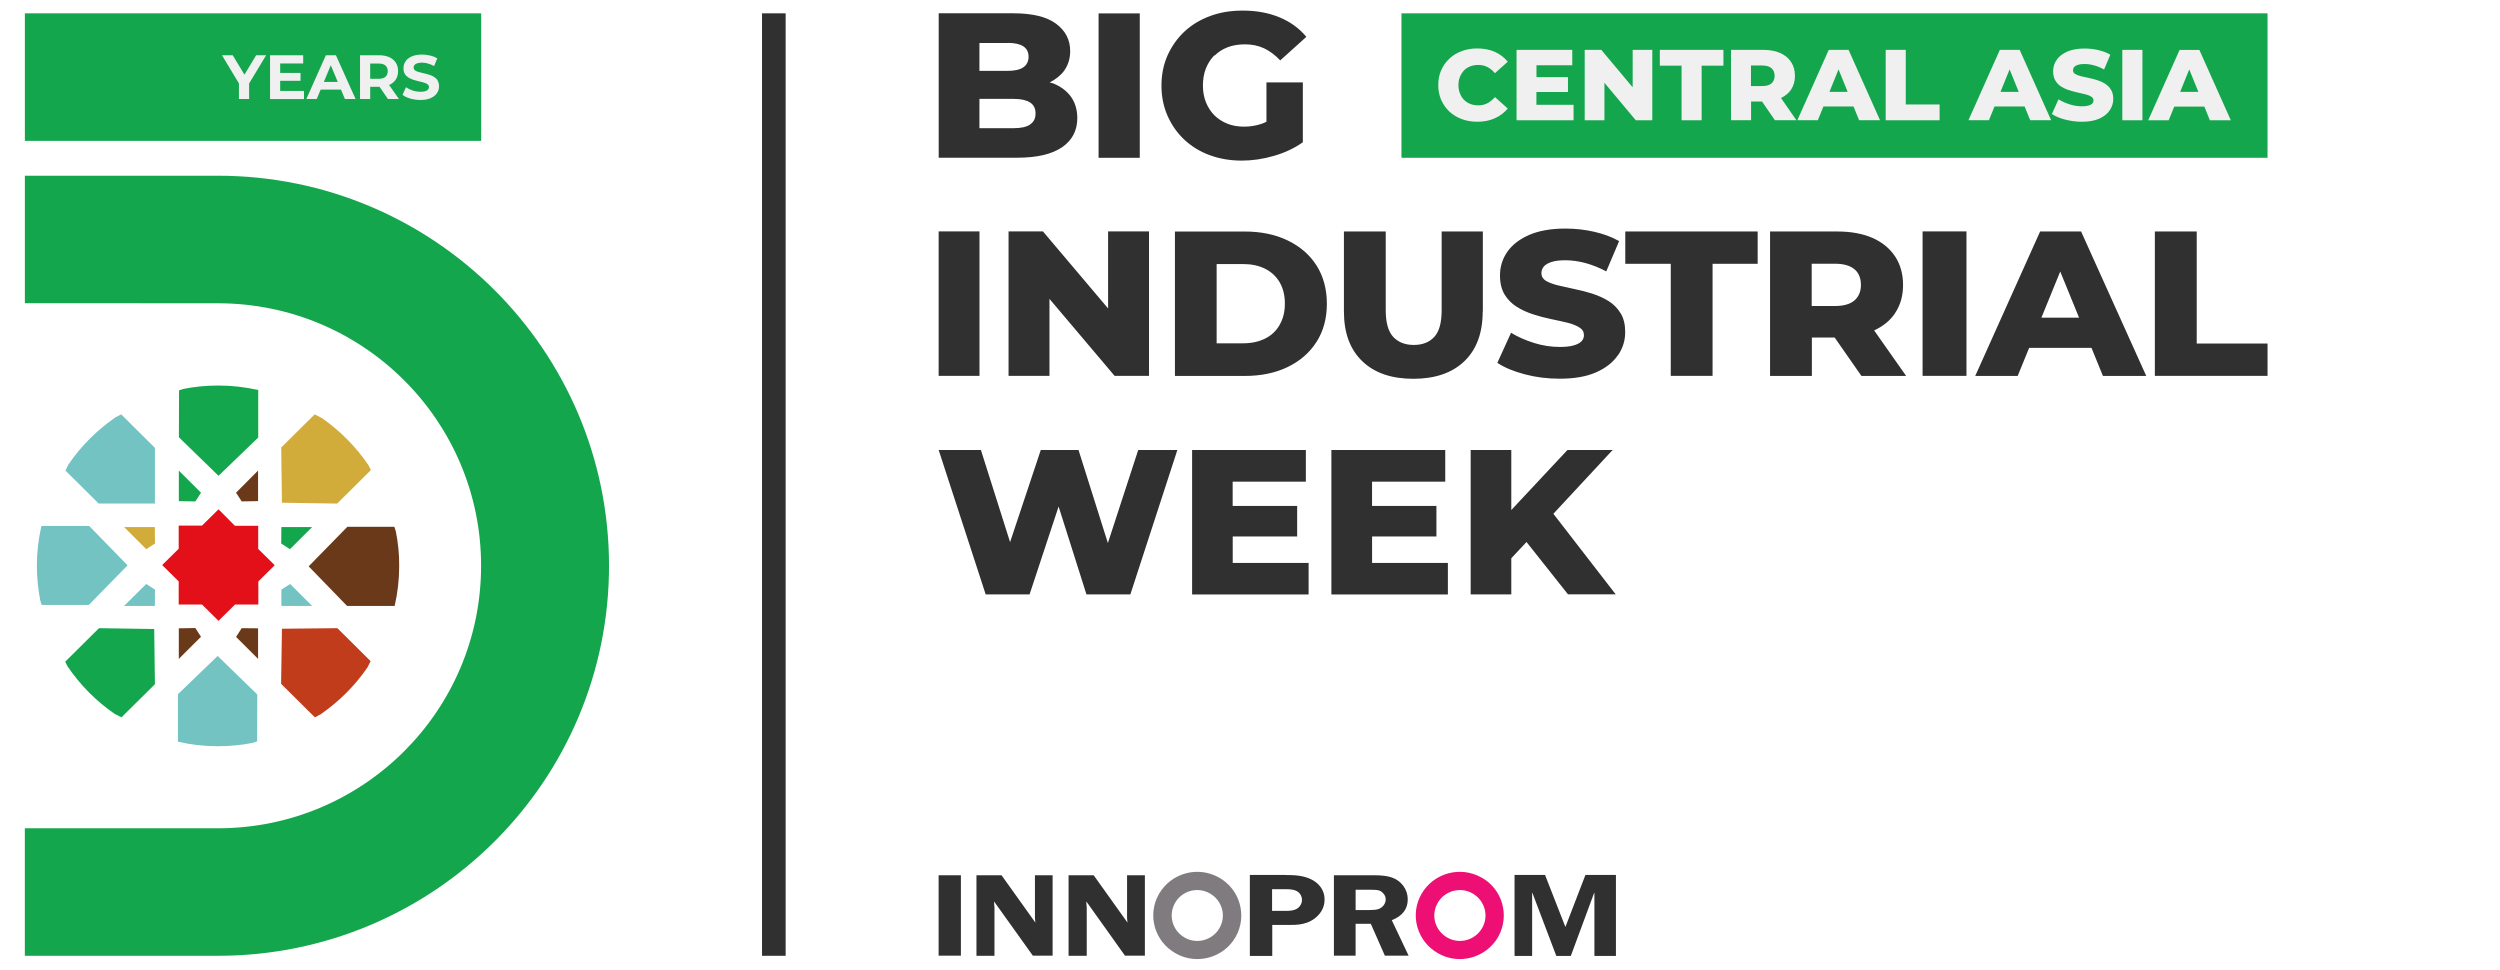 <?xml version="1.0" encoding="UTF-8"?> <svg xmlns="http://www.w3.org/2000/svg" width="477" height="185" viewBox="0 0 477 185" fill="none"><path d="M49.263 110.957L52.416 107.843L49.263 104.729V100.318H44.818L41.693 97.176L38.539 100.29H34.095V104.701L30.941 107.815L34.095 110.929V115.34H38.539L41.693 118.454L44.846 115.34H49.291V110.957H49.263Z" fill="#E31019"></path><path d="M29.544 100.561H23.668L27.9 104.782L29.572 103.703L29.544 100.561ZM53.657 85.382L53.791 95.921L64.33 96.083L70.771 89.687L70.312 88.77C67.914 85.225 64.867 82.156 61.361 79.735L60.042 79.059L53.663 85.376L53.657 85.382Z" fill="#D2AC3B"></path><path d="M34.121 83.421L41.696 90.784L49.272 83.477V74.414H49.244C46.79 73.849 44.257 73.559 41.652 73.559C39.359 73.559 37.123 73.777 34.993 74.207L34.16 74.475L34.132 83.421H34.121ZM34.121 95.62V89.789L38.353 94.01L37.274 95.676L34.121 95.62ZM53.683 100.562H59.559L55.327 104.783L53.655 103.704L53.683 100.562ZM29.559 130.557L29.425 120.018L18.886 119.856L12.445 126.246L12.904 127.163C15.302 130.708 18.349 133.777 21.855 136.192L23.174 136.869L29.553 130.551L29.559 130.557Z" fill="#14A64D"></path><path d="M53.685 115.617H59.561L55.357 111.424L53.685 112.503V115.617ZM29.544 115.617H23.668L27.9 111.424L29.572 112.503L29.544 115.617ZM18.815 96.071H29.561V85.454L23.12 79.059L22.041 79.623C18.535 82.044 15.466 85.085 13.073 88.597L12.481 89.776L18.815 96.066V96.071ZM16.953 115.421L24.339 107.868L17.009 100.343H7.896V100.371C7.331 102.82 7.035 105.375 7.035 107.946C7.035 110.233 7.276 112.436 7.684 114.588L7.952 115.416H16.953V115.427V115.421ZM49.1 132.518L41.525 125.155L33.949 132.462V141.525H33.977C36.432 142.089 38.964 142.38 41.57 142.38C43.862 142.38 46.098 142.162 48.228 141.732L49.061 141.463L49.089 132.507L49.1 132.518Z" fill="#73C3C2"></path><path d="M64.389 119.855L53.795 119.962L53.633 130.472L60.073 136.868L61.153 136.304C64.658 133.883 67.727 130.841 70.12 127.33L70.713 126.151L64.378 119.861H64.389V119.855Z" fill="#C13C1B"></path><path d="M49.24 95.614V89.783L45.036 94.004L46.115 95.67L49.24 95.614ZM34.117 119.884V125.715L38.349 121.494L37.27 119.828L34.117 119.884ZM49.24 119.884V125.715L45.036 121.522L46.115 119.856L49.24 119.884ZM75.512 101.339L75.243 100.512H66.275L58.89 108.06L66.22 115.613H75.305V115.585C75.869 113.136 76.166 110.609 76.166 108.032C76.194 105.717 75.948 103.486 75.517 101.345L75.512 101.339Z" fill="#6A391A"></path><path d="M149.901 2.543H145.395V182.366H149.901V2.543Z" fill="#303030"></path><path d="M200.931 15.907C200.753 15.84 200.49 15.795 200.294 15.728C201.429 15.136 202.385 14.392 203.056 13.47C203.811 12.402 204.191 11.166 204.191 9.746C204.191 7.605 203.302 5.86 201.496 4.524C199.701 3.188 196.962 2.534 193.317 2.534H179.105V30.091H194.105C197.84 30.091 200.669 29.431 202.637 28.101C204.577 26.765 205.549 24.908 205.549 22.538C205.549 20.939 205.136 19.575 204.347 18.468C203.548 17.361 202.407 16.505 200.954 15.913H200.937L200.931 15.907ZM192.271 8.181C193.602 8.181 194.591 8.41 195.251 8.84C195.911 9.271 196.252 9.947 196.252 10.831C196.252 11.714 195.905 12.39 195.251 12.843C194.591 13.291 193.591 13.52 192.271 13.52H186.876V8.203H192.271V8.186V8.181ZM196.531 23.779C195.827 24.226 194.804 24.456 193.457 24.456H186.876V18.87H193.457C194.804 18.87 195.827 19.099 196.531 19.547C197.236 19.994 197.583 20.698 197.583 21.643C197.583 22.588 197.236 23.293 196.531 23.74V23.779ZM209.608 30.108H217.469V2.551H209.608V30.108ZM231.759 10.601C232.436 9.908 233.286 9.383 234.264 9.002C235.237 8.639 236.338 8.46 237.523 8.46C238.871 8.46 240.101 8.706 241.191 9.22C242.287 9.746 243.31 10.506 244.266 11.524L249.253 7.029C247.905 5.402 246.195 4.161 244.126 3.305C242.052 2.45 239.732 2.02 237.104 2.02C234.851 2.02 232.777 2.355 230.887 3.059C228.997 3.753 227.354 4.753 225.989 6.023C224.625 7.308 223.552 8.824 222.769 10.568C221.998 12.312 221.606 14.224 221.606 16.332C221.606 18.44 221.998 20.352 222.769 22.096C223.541 23.84 224.592 25.356 225.962 26.642C227.326 27.927 228.953 28.928 230.814 29.605C232.687 30.298 234.728 30.645 236.92 30.645C238.927 30.645 240.978 30.348 243.069 29.739C245.172 29.129 246.994 28.274 248.582 27.139V15.723H241.638V23.22C241.359 23.354 241.09 23.516 240.788 23.6C239.67 23.98 238.535 24.165 237.378 24.165C236.221 24.165 235.142 23.986 234.186 23.6C233.23 23.22 232.391 22.678 231.703 22.001C231.027 21.308 230.473 20.469 230.088 19.496C229.696 18.524 229.517 17.456 229.517 16.304C229.517 15.152 229.696 14.017 230.088 13.045C230.479 12.094 230.993 11.261 231.703 10.557L231.754 10.607H231.77L231.759 10.601ZM211.386 103.621L205.779 85.854H198.583L192.724 103.442L187.156 85.854H179.094L188.067 113.411H196.442L201.983 96.644L207.294 113.411H215.674L224.642 85.854H217.173L211.381 103.621H211.386ZM235.192 102.358H247.497V96.527H235.192V91.897H249.158V85.865H227.454V113.422H249.683V107.412H235.203V102.369L235.192 102.358ZM261.787 102.358H274.07V96.527H261.787V91.897H275.753V85.865H254.027V113.422H276.256V107.412H261.793V102.369L261.782 102.358H261.787ZM307.699 85.854H299.073L288.355 97.315V85.854H280.606V113.411H288.355V106.512L291.257 103.415L299.173 113.4H308.275L296.383 98.031L307.694 85.854H307.699ZM179.094 71.715H186.887V44.157H179.094V71.715ZM200.238 57.022L212.667 71.715H219.23V44.157H211.425V58.85L198.997 44.157H192.433V71.715H200.238V57.022ZM251.182 65.257C252.501 63.2 253.166 60.762 253.166 57.961C253.166 55.16 252.496 52.695 251.182 50.632C249.862 48.574 248.017 46.992 245.669 45.868C243.321 44.733 240.576 44.174 237.484 44.174H224.178V71.731H237.484C240.598 71.731 243.321 71.167 245.669 70.037C248.017 68.902 249.862 67.32 251.182 65.246V65.263V65.257ZM244.143 62.014C243.472 63.166 242.555 64.027 241.353 64.614C240.157 65.207 238.776 65.503 237.16 65.503H232.134V50.38H237.16C238.776 50.38 240.157 50.676 241.353 51.263C242.555 51.856 243.472 52.711 244.143 53.835C244.808 54.97 245.155 56.323 245.155 57.922C245.155 59.521 244.808 60.857 244.143 61.992V62.009V62.014ZM282.926 59.443V44.169H275.066V59.197C275.066 61.567 274.607 63.245 273.662 64.284C272.718 65.302 271.415 65.816 269.754 65.816C268.094 65.816 266.774 65.291 265.83 64.284C264.885 63.267 264.398 61.567 264.398 59.197V44.169H256.42V59.443C256.42 63.53 257.594 66.694 259.937 68.93C262.268 71.172 265.528 72.274 269.659 72.274C273.791 72.274 277.056 71.167 279.393 68.93C281.724 66.694 282.898 63.53 282.898 59.443H282.926ZM308.7 67.807C309.628 66.454 310.087 64.978 310.087 63.379C310.087 61.931 309.807 60.729 309.226 59.789C308.644 58.839 307.878 58.045 306.95 57.464C306.005 56.871 304.965 56.407 303.825 56.032C302.69 55.669 301.533 55.373 300.398 55.149C299.268 54.903 298.2 54.674 297.256 54.445C296.311 54.215 295.545 53.919 294.963 53.589C294.393 53.226 294.102 52.751 294.102 52.141C294.102 51.666 294.248 51.263 294.538 50.872C294.846 50.509 295.321 50.212 296.003 49.994C296.674 49.765 297.552 49.659 298.67 49.659C299.894 49.659 301.192 49.838 302.489 50.184C303.808 50.548 305.127 51.062 306.475 51.783L308.929 46.002C307.543 45.214 305.938 44.621 304.16 44.219C302.377 43.811 300.549 43.61 298.698 43.61C295.919 43.61 293.627 44.018 291.754 44.828C289.904 45.639 288.517 46.724 287.589 48.06C286.661 49.396 286.197 50.889 286.197 52.555C286.197 54.02 286.504 55.244 287.075 56.194C287.656 57.145 288.439 57.939 289.367 58.52C290.295 59.113 291.352 59.588 292.492 59.968C293.627 60.332 294.784 60.645 295.919 60.874C297.054 61.103 298.1 61.349 299.045 61.567C299.99 61.797 300.755 62.11 301.337 62.473C301.941 62.836 302.215 63.328 302.215 63.96C302.215 64.407 302.053 64.799 301.756 65.112C301.449 65.447 300.946 65.704 300.275 65.9C299.604 66.101 298.726 66.197 297.619 66.197C295.975 66.197 294.332 65.951 292.688 65.436C291.044 64.911 289.585 64.284 288.31 63.49L285.694 69.227C287.041 70.132 288.78 70.854 290.927 71.418C293.057 71.983 295.271 72.257 297.597 72.257C300.398 72.257 302.707 71.849 304.54 71.038C306.374 70.228 307.761 69.143 308.689 67.779L308.717 67.795L308.7 67.807ZM310.103 50.335H318.78V71.715H326.758V50.335H335.363V44.163H310.103V50.335ZM361.578 59.739C362.601 58.224 363.104 56.441 363.104 54.366C363.104 52.292 362.595 50.458 361.578 48.915C360.555 47.383 359.101 46.198 357.262 45.388C355.389 44.577 353.164 44.169 350.603 44.169H337.727V71.726H345.706V64.396H350.05L355.16 71.726H363.691L357.586 63.043C359.297 62.255 360.644 61.165 361.589 59.745L361.578 59.733V59.739ZM353.84 51.375C354.651 52.069 355.065 53.069 355.065 54.355C355.065 55.641 354.645 56.592 353.84 57.318C353.03 58.011 351.788 58.386 350.117 58.386H345.672V50.319H350.117C351.777 50.319 353.03 50.682 353.84 51.386V51.375ZM366.828 71.715H375.203V44.157H366.828V71.715ZM389.252 44.169L376.874 71.726H384.975L387.161 66.37H399.053L401.239 71.726H409.502L397.074 44.169H389.252ZM389.498 60.617L393.093 51.806L396.688 60.617H389.482H389.498ZM419.135 65.542V44.163H411.146V71.72H432.648V65.548H419.13L419.135 65.542Z" fill="#303030"></path><path d="M282.651 167.431C278.631 165.156 273.51 166.57 271.218 170.568C268.926 174.559 270.357 179.636 274.41 181.906C278.43 184.181 283.551 182.767 285.843 178.769C288.108 174.749 286.71 169.673 282.662 167.42L282.651 167.431ZM280.951 170.461C283.3 171.798 284.133 174.733 282.796 177.064C281.46 179.39 278.497 180.228 276.149 178.892C273.801 177.562 272.957 174.626 274.304 172.29C275.623 169.953 278.615 169.125 280.963 170.461H280.957H280.951Z" fill="#ED0F73"></path><path d="M183.339 182.337H179.09V166.995H183.339V182.337ZM218.455 166.995H215.044V175.007C215.044 175.225 215.072 175.588 215.128 176.036L208.671 166.995H203.885V182.365H207.351V173.179C207.351 173.005 207.323 172.787 207.295 172.513C207.295 172.435 207.268 172.234 207.268 171.988L214.642 182.337H218.444V166.995H218.455ZM200.849 166.995H197.467V175.007C197.467 175.225 197.495 175.588 197.551 176.036L191.093 166.995H186.308V182.365H189.746V173.179C189.746 173.005 189.718 172.787 189.69 172.513C189.69 172.435 189.662 172.234 189.662 171.988L197.064 182.337H200.838V166.995H200.849ZM261.549 176.259L264.232 182.337H268.761L265.552 175.572C267.598 174.772 268.599 173.436 268.599 171.608C268.599 170.663 268.319 169.796 267.76 169.025C267.179 168.27 266.48 167.745 265.613 167.443C264.769 167.141 263.629 166.995 262.203 166.995H254.51V182.337H258.647V176.259H261.549ZM258.636 169.729V169.757H261.062C262.018 169.757 262.656 169.785 262.991 169.869C263.338 169.925 263.668 170.149 263.947 170.478C264.26 170.803 264.394 171.194 264.394 171.613C264.394 172.033 264.221 172.469 263.947 172.804C263.64 173.14 263.31 173.358 262.946 173.47C262.583 173.581 261.974 173.643 261.163 173.643H258.653V169.735L258.642 169.724L258.636 169.729ZM245.235 166.939H238.47V182.392H242.747V176.483H245.822C247.449 176.483 249.741 176.511 251.524 174.627C252.397 173.693 252.726 172.664 252.726 171.636C252.726 169.534 251.351 168.387 250.289 167.834C248.695 167.007 246.85 166.951 245.224 166.951V166.939H245.235ZM245.397 173.799H242.713V169.662H245.475C246.18 169.662 247.08 169.718 247.723 170.216C248.17 170.579 248.422 171.133 248.422 171.714C248.422 172.295 248.142 172.849 247.667 173.24C246.968 173.766 246.04 173.794 245.402 173.794V173.805L245.397 173.799ZM298.655 176.813L294.797 166.939H288.977V182.392H292.332V170.378H292.388L296.944 182.392H299.712L304.156 170.378H304.212V182.392H308.321V166.939H302.501L298.7 176.813H298.644H298.655Z" fill="#303030"></path><path d="M232.566 167.431C228.547 165.156 223.437 166.57 221.133 170.568C218.841 174.559 220.267 179.636 224.326 181.906C228.351 184.181 233.466 182.767 235.759 178.769C238.023 174.749 236.603 169.673 232.566 167.42V167.431ZM230.839 170.461C233.187 171.798 234.031 174.733 232.684 177.064C231.376 179.39 228.373 180.228 226.036 178.892C223.688 177.562 222.872 174.626 224.191 172.29C225.5 169.953 228.491 169.125 230.839 170.461Z" fill="#7F7B7E"></path><path d="M432.646 2.543H267.398V30.106H432.646V2.543Z" fill="#14A64D"></path><path d="M279.327 13.441C279.651 13.105 280.042 12.848 280.523 12.658C280.982 12.485 281.496 12.39 282.049 12.39C282.698 12.39 283.291 12.524 283.805 12.792C284.319 13.061 284.806 13.452 285.236 13.966L287.674 11.775C287.025 10.953 286.192 10.338 285.208 9.891C284.213 9.46 283.106 9.242 281.854 9.242C280.786 9.242 279.791 9.415 278.885 9.757C277.979 10.092 277.191 10.578 276.526 11.205C275.855 11.831 275.34 12.569 274.971 13.424C274.591 14.274 274.418 15.213 274.418 16.236C274.418 17.259 274.608 18.199 274.971 19.049C275.352 19.898 275.872 20.642 276.526 21.268C277.197 21.894 277.979 22.375 278.885 22.716C279.791 23.052 280.786 23.23 281.854 23.23C283.106 23.23 284.235 23.012 285.208 22.571C286.203 22.123 287.014 21.514 287.674 20.703L285.236 18.523C284.795 19.037 284.308 19.418 283.805 19.697C283.291 19.965 282.709 20.099 282.049 20.099C281.496 20.099 280.987 20.005 280.523 19.831C280.065 19.658 279.662 19.384 279.327 19.049C279.002 18.713 278.745 18.305 278.555 17.819C278.365 17.349 278.27 16.829 278.27 16.247C278.27 15.666 278.365 15.14 278.555 14.677C278.745 14.207 279.002 13.799 279.327 13.447V13.441ZM293.158 17.556H299.168V14.716H293.158V12.457H299.99V9.511H289.357V22.945H300.236V19.999H293.147V17.55H293.158V17.556ZM311.519 16.667L305.525 9.511H302.361V22.945H306.123V15.789L312.106 22.945H315.259V9.511H311.513V16.667H311.519ZM316.696 12.524H320.844V22.945H324.674V12.524H328.828V9.511H316.696V12.524ZM341.737 17.097C342.223 16.354 342.475 15.498 342.475 14.475C342.475 13.452 342.229 12.569 341.737 11.825C341.251 11.07 340.552 10.511 339.663 10.109C338.763 9.717 337.695 9.516 336.465 9.516H330.276V22.934H334.106V19.373H336.196L338.651 22.934H342.749L339.814 18.696C340.624 18.305 341.284 17.779 341.743 17.097H341.731H341.737ZM338.008 13.022C338.399 13.374 338.601 13.849 338.601 14.47C338.601 15.09 338.399 15.554 338.008 15.906C337.617 16.259 337.013 16.421 336.213 16.421H334.083V12.496H336.213C337.013 12.496 337.605 12.669 338.008 13.022ZM348.927 9.511L342.939 22.928H346.847L347.909 20.318H353.651L354.713 22.928H358.705L352.706 9.511H348.932H348.927ZM349.055 17.528L350.794 13.24L352.533 17.528H349.055ZM363.619 9.511H359.79V22.945H370.077V19.932H363.619V9.511ZM381.571 9.511L375.584 22.928H379.492L380.554 20.318H386.296L387.358 22.928H391.35L385.351 9.511H381.577H381.571ZM381.695 17.528L383.433 13.24L385.172 17.528H381.695ZM401.682 15.99C401.234 15.705 400.737 15.476 400.183 15.303C399.641 15.129 399.088 14.978 398.54 14.872C397.992 14.749 397.477 14.643 397.041 14.537C396.583 14.431 396.208 14.28 395.945 14.117C395.677 13.944 395.526 13.715 395.526 13.424C395.526 13.195 395.593 12.994 395.744 12.803C395.878 12.63 396.124 12.479 396.443 12.373C396.767 12.267 397.187 12.211 397.712 12.211C398.305 12.211 398.914 12.295 399.546 12.468C400.183 12.641 400.815 12.899 401.464 13.251L402.649 10.433C401.978 10.042 401.218 9.757 400.357 9.555C399.496 9.354 398.618 9.259 397.74 9.259C396.41 9.259 395.297 9.46 394.414 9.852C393.513 10.254 392.859 10.768 392.406 11.423C391.959 12.071 391.736 12.803 391.736 13.603C391.736 14.319 391.887 14.906 392.166 15.375C392.446 15.845 392.815 16.225 393.262 16.51C393.709 16.795 394.207 17.036 394.771 17.203C395.314 17.377 395.867 17.528 396.415 17.651C396.963 17.774 397.455 17.88 397.925 18.003C398.372 18.126 398.735 18.26 399.02 18.45C399.306 18.624 399.44 18.87 399.44 19.177C399.44 19.395 399.373 19.58 399.222 19.742C399.071 19.904 398.842 20.027 398.517 20.133C398.193 20.228 397.774 20.284 397.248 20.284C396.465 20.284 395.672 20.161 394.866 19.904C394.084 19.647 393.379 19.339 392.764 18.953L391.501 21.754C392.149 22.185 392.982 22.543 394.011 22.811C395.045 23.079 396.102 23.23 397.209 23.23C398.545 23.23 399.663 23.029 400.541 22.638C401.419 22.246 402.09 21.715 402.537 21.044C402.984 20.385 403.208 19.675 403.208 18.892C403.208 18.199 403.074 17.595 402.789 17.148C402.52 16.678 402.151 16.298 401.693 16.013H401.721V16.002L401.67 15.985L401.682 15.99ZM404.936 22.945H408.776V9.511H404.936V22.945ZM421.646 22.945H425.638L419.639 9.527H415.866L409.878 22.945H413.786L414.848 20.334H420.59L421.641 22.945H421.652H421.646ZM415.972 17.528L417.711 13.24L419.449 17.528H415.972Z" fill="#F0F0F0"></path><path d="M91.81 2.543H4.744V26.88H91.81V2.543ZM116.202 107.941C116.202 149.039 82.792 182.355 41.593 182.366H4.738V158.035H41.593C69.323 158.035 91.793 135.604 91.793 107.952C91.793 80.3 69.312 57.864 41.571 57.864L4.744 57.847V33.527H41.571C82.775 33.527 116.191 66.849 116.202 107.941Z" fill="#14A64D"></path><path d="M83.517 15.364C83.343 15.079 83.103 14.849 82.818 14.67C82.533 14.497 82.214 14.357 81.862 14.251C81.515 14.145 81.174 14.05 80.822 13.977C80.481 13.899 80.162 13.815 79.877 13.737C79.592 13.658 79.363 13.558 79.178 13.424C79.005 13.289 78.921 13.111 78.921 12.898C78.921 12.719 78.971 12.557 79.072 12.423C79.178 12.277 79.352 12.166 79.586 12.082C79.827 11.998 80.134 11.948 80.503 11.948C80.872 11.948 81.258 12.004 81.649 12.121C82.041 12.227 82.432 12.389 82.823 12.607L83.427 11.143C83.036 10.897 82.589 10.712 82.074 10.6C81.566 10.477 81.051 10.41 80.514 10.41C79.732 10.41 79.072 10.533 78.535 10.774C78.021 11.003 77.63 11.316 77.367 11.718C77.11 12.11 76.987 12.54 76.987 13.015C76.987 13.463 77.07 13.826 77.244 14.111C77.423 14.396 77.663 14.626 77.948 14.805C78.233 14.978 78.552 15.118 78.893 15.235C79.245 15.347 79.592 15.442 79.933 15.52C80.285 15.587 80.604 15.671 80.889 15.761C81.174 15.839 81.403 15.94 81.577 16.085C81.75 16.208 81.845 16.392 81.845 16.61C81.845 16.784 81.789 16.946 81.672 17.08C81.554 17.214 81.387 17.32 81.146 17.404C80.917 17.471 80.609 17.511 80.229 17.511C79.726 17.511 79.229 17.432 78.731 17.27C78.245 17.108 77.825 16.89 77.462 16.644L76.802 18.103C77.177 18.388 77.669 18.629 78.284 18.808C78.899 18.981 79.536 19.076 80.213 19.076C81.006 19.076 81.666 18.953 82.192 18.712C82.717 18.472 83.109 18.159 83.377 17.768C83.634 17.376 83.768 16.946 83.768 16.482C83.768 16.046 83.673 15.682 83.489 15.397L83.505 15.386L83.517 15.364ZM74.242 16.208H74.258C74.801 15.967 75.214 15.626 75.511 15.179C75.807 14.721 75.952 14.19 75.952 13.569C75.952 12.948 75.807 12.395 75.511 11.948C75.214 11.489 74.795 11.148 74.258 10.908C73.716 10.662 73.073 10.539 72.318 10.539H68.695V18.886H70.635V16.56H72.413L74.018 18.886H76.109L74.236 16.208H74.242ZM70.63 12.121H72.207C72.81 12.121 73.246 12.244 73.543 12.501C73.839 12.758 73.984 13.111 73.984 13.58C73.984 14.05 73.833 14.391 73.543 14.659C73.246 14.916 72.799 15.039 72.207 15.039H70.63V12.127V12.121ZM64.089 10.539H62.177L58.453 18.886H60.438L61.181 17.097H65.061L65.805 18.886H67.84L64.094 10.539H64.083H64.089ZM61.785 15.638L63.116 12.445L64.447 15.638H61.791H61.785ZM58 17.343V18.897H51.526V10.55H57.849V12.104H53.455V13.916H57.34V15.419H53.455V17.354H58.011L58 17.343ZM50.777 10.539L47.529 15.934V18.886H45.589V15.912L42.352 10.539H44.403L46.64 14.245L48.876 10.539H50.777Z" fill="#F0F0F0"></path></svg> 